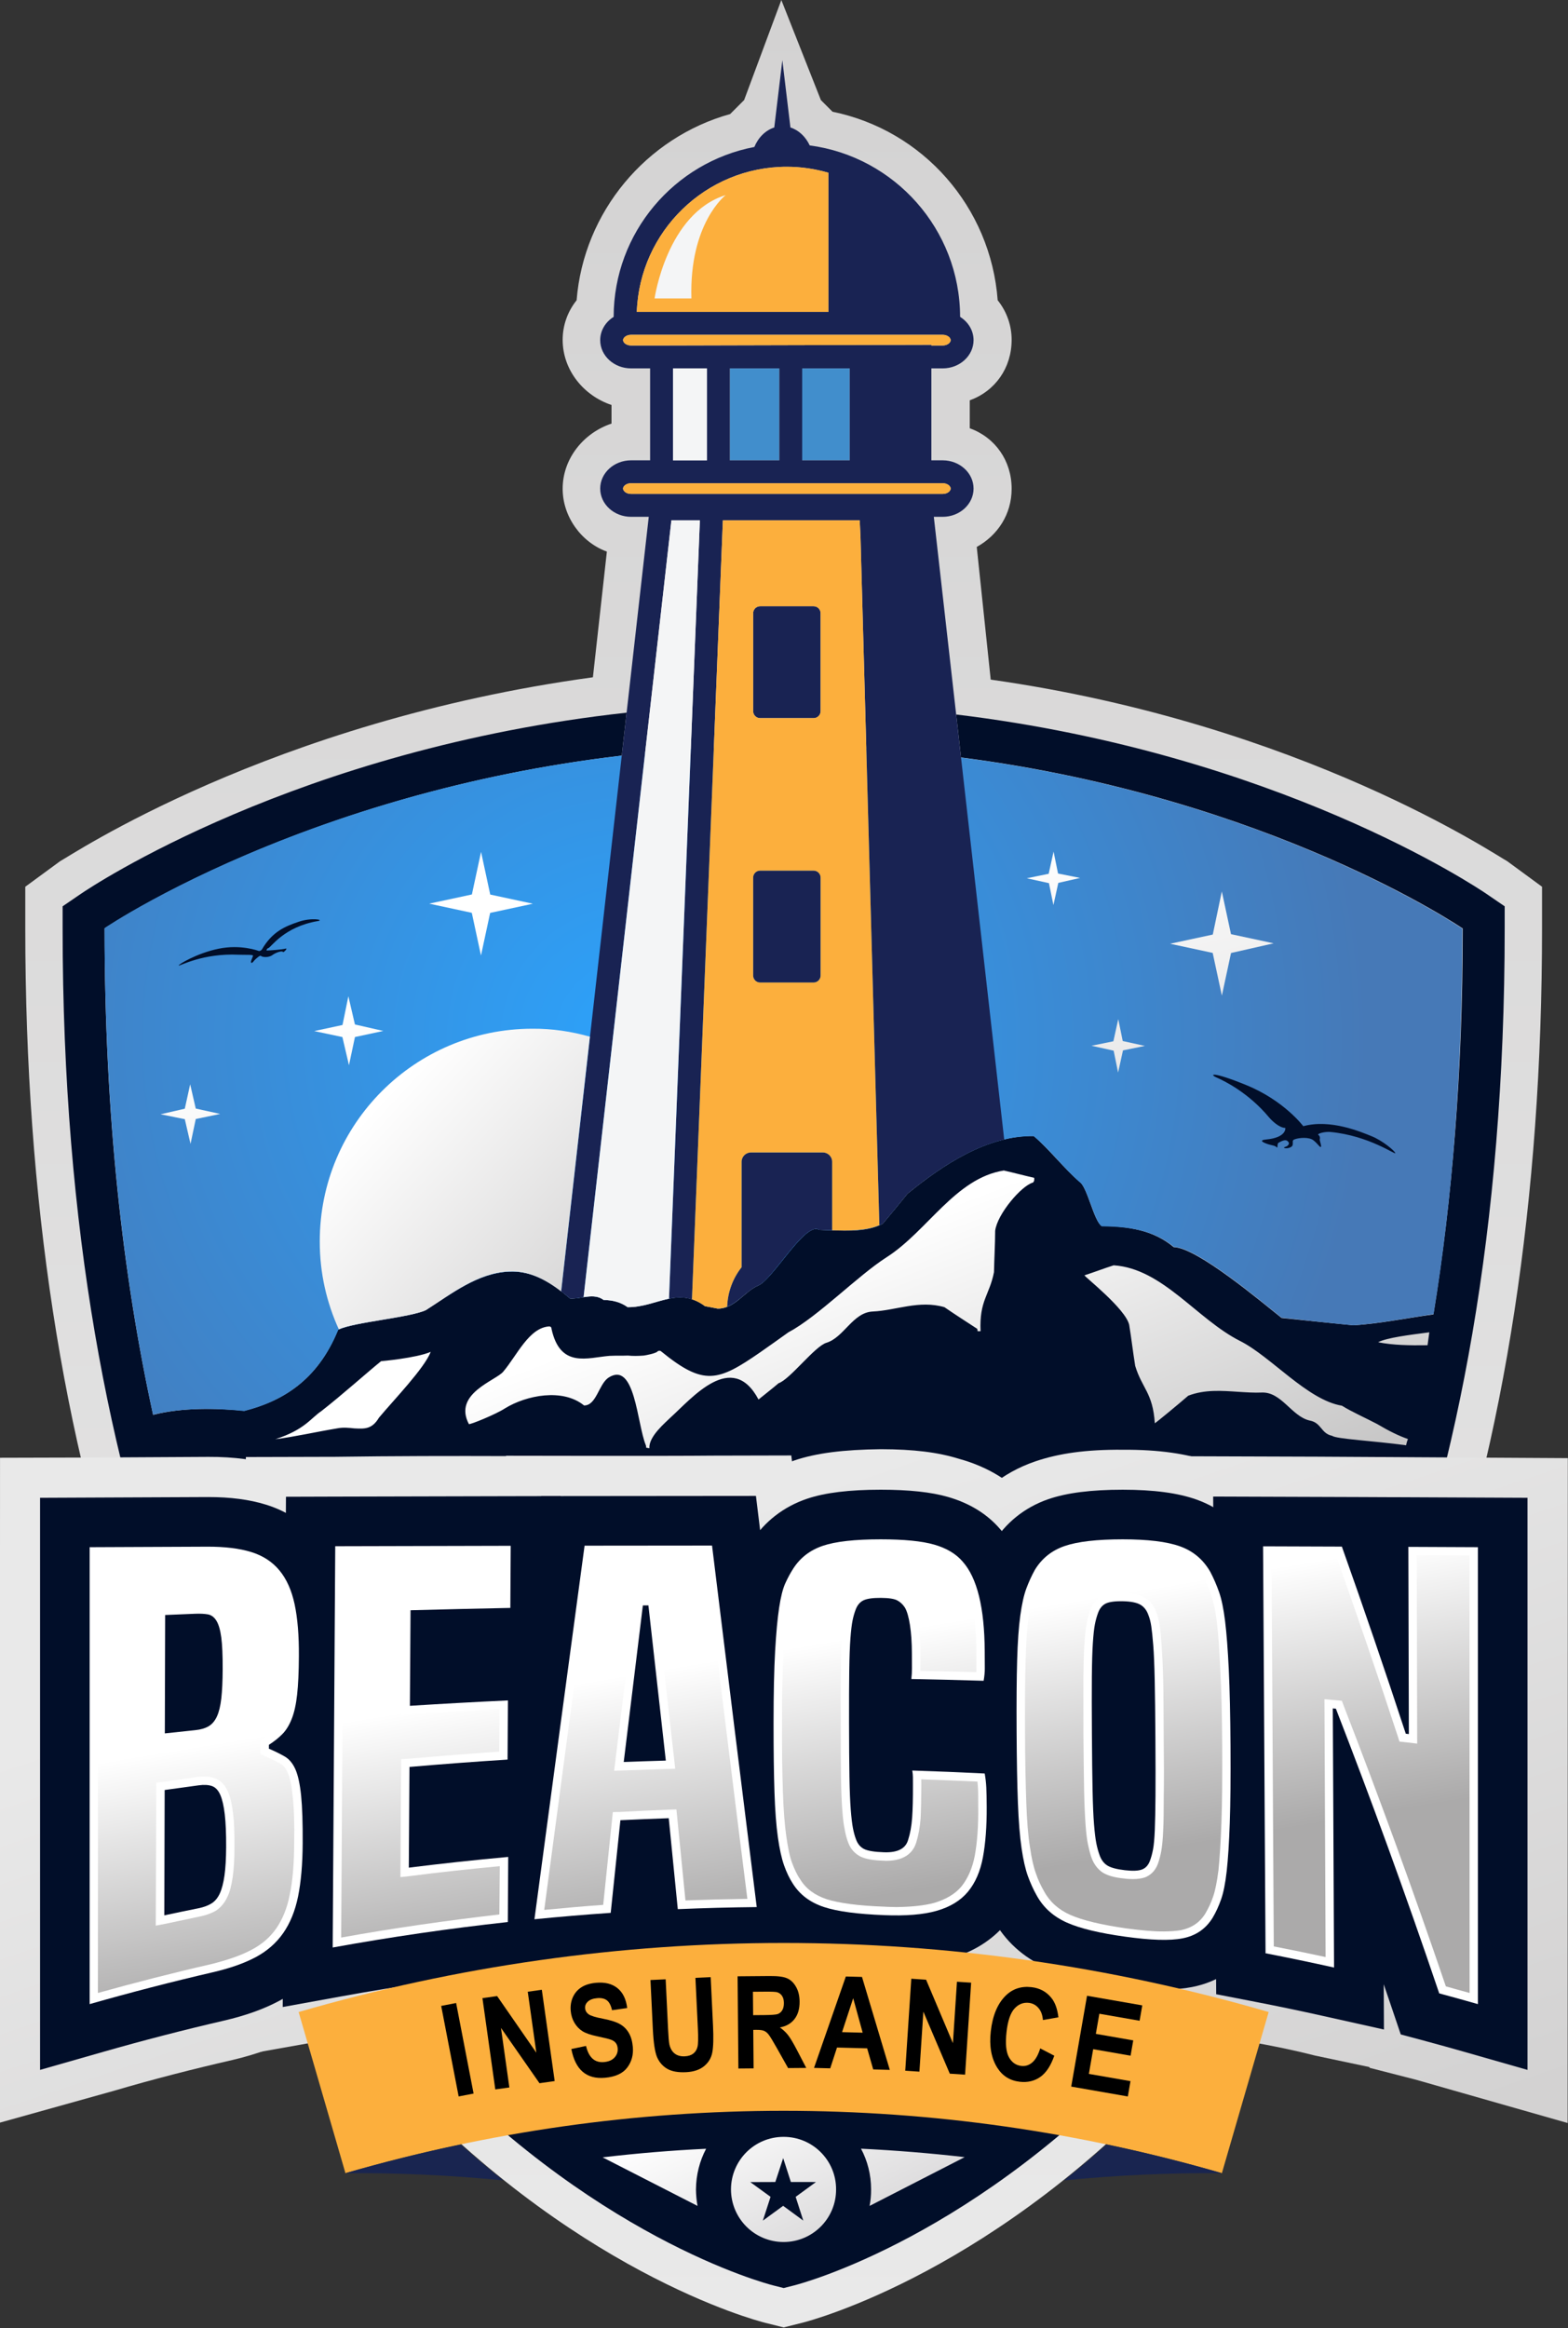 <?xml version="1.0" encoding="UTF-8"?> <svg xmlns="http://www.w3.org/2000/svg" width="812" height="1205" viewBox="0 0 812 1205" fill="none"><rect x="0" y="0" width="812" height="1205" fill="#333333" stroke="none"/><g clip-path="url(#clip0_603_160)"><path d="M385.346 51.807C382.936 54.216 380.527 56.626 378.117 59.035C334.748 71.082 302.221 109.632 298.607 155.411C293.788 161.435 291.379 168.663 291.379 175.891C291.379 191.552 302.221 204.804 316.678 209.623V219.26C302.221 224.079 291.379 237.331 291.379 252.992C291.379 267.448 301.017 280.7 314.268 285.519L307.04 350.573C139.587 373.462 35.982 443.335 31.164 445.744L13.093 458.996V480.68C13.093 620.426 32.368 745.714 69.714 850.523C101.036 937.262 144.405 1011.95 199.822 1070.98C294.993 1175.79 391.369 1201.09 396.188 1202.3L405.826 1204.71L415.463 1202.3C420.282 1201.09 516.658 1175.79 611.829 1070.98C667.246 1011.95 710.615 937.262 741.937 850.523C779.283 745.714 798.558 620.426 798.558 480.68V458.996L780.487 445.744C775.669 443.335 674.474 374.667 513.044 351.777L505.816 283.109C516.658 277.086 523.886 266.244 523.886 252.992C523.886 238.535 515.453 226.488 502.202 221.67V207.213C515.453 202.394 523.886 190.347 523.886 175.891C523.886 168.663 521.477 161.435 516.658 155.411C513.044 107.223 478.108 67.468 431.124 57.83C428.715 55.421 427.51 54.216 425.101 51.807L404.621 0.005L385.346 51.807Z" fill="url(#paint0_linear_603_160)"></path><path d="M769.738 462.651C764.718 459.222 661.155 389.843 495.159 369.834L497.671 392.072C658.013 412.718 757.488 480.601 757.488 480.601C757.488 554.818 751.959 621.126 742.301 680.351C733.913 681.514 725.051 683.097 716.534 684.31C716.463 684.322 716.388 684.334 716.322 684.343C714.863 684.547 713.426 684.734 712.001 684.914C711.634 684.959 711.259 685.014 710.897 685.06C709.609 685.214 708.359 685.339 707.105 685.468C706.638 685.51 706.159 685.572 705.701 685.614C704.017 685.768 702.359 685.889 700.747 685.972C688.405 684.772 676.051 683.464 663.68 682.193C653.676 674.259 619.892 645.739 607.805 645.543C597.138 636.551 584.009 634.822 570.476 634.543C566.359 631.897 563.097 614.284 558.988 611.609C550.922 604.705 543.397 594.964 535.351 587.993C511.242 587.659 488.171 602.976 469.938 617.922C465.709 623.089 461.538 628.218 457.196 633.364C448.309 638.218 434.876 636.814 424.251 636.609C416.988 631.955 400.151 662.305 392.726 665.384C385.559 668.389 380.484 677.518 371.646 677.347C369.451 676.93 367.342 676.497 365.092 676.109C350.98 665.543 339.855 676.776 325.042 676.622C321.392 673.993 317.238 672.964 312.563 672.876C307.584 669.126 301.53 672.276 295.305 672.176C285.78 664.109 275.755 657.518 263.467 658.209C247.288 658.968 233.8 669.672 220.513 678.139C212.13 682.105 183.184 684.376 175.03 688.28C164.396 714.968 145.467 725.468 126.5 730.239C112.038 728.826 94.371 728.497 79.388 732.322C79.359 732.33 79.325 732.335 79.296 732.343C63.588 660.634 54.159 577.372 54.159 480.601C54.159 480.601 156.971 410.484 321.984 391.113L324.496 368.893C153.809 387.584 47.009 459.168 41.904 462.651L32.425 469.122V480.597C32.425 793.547 131.134 967.343 213.942 1058.04C305.205 1157.99 396.642 1182.01 400.488 1182.98L405.821 1184.33L411.151 1182.98C415.001 1182.01 506.442 1157.99 597.701 1058.04C680.509 967.343 779.213 793.547 779.213 480.597V469.122L769.738 462.651Z" fill="#010E29"></path><path d="M54.14 480.385C54.238 577.354 63.641 660.499 79.236 732.256C94.359 728.57 111.791 728.833 126.457 730.387C145.711 725.447 164.277 714.92 175.19 688.322C183.18 684.232 212.132 681.972 220.432 678.1C233.901 669.536 247.317 659.08 263.203 658.251C275.832 657.438 285.946 664.121 295.186 672.041C297.388 672.206 299.499 671.843 301.082 671.571C305.304 670.845 309.308 670.429 312.709 672.832C317.331 672.853 321.607 674.02 325.008 676.423C329.939 676.662 334.598 675.318 339.257 673.974C347.829 671.685 355.782 668.96 365.15 676.043C367.133 676.517 369.644 676.9 371.627 677.374C380.344 677.506 385.534 668.192 392.65 665.339C400.294 662.395 417.087 632.069 424.108 636.567C435.026 636.864 448.327 638.381 456.973 633.363C461.525 628.234 465.549 623.195 469.791 617.847C488.159 603.008 511.058 587.662 535.314 588.11C543.535 594.847 550.936 604.713 558.939 611.759C563.178 614.291 566.481 631.925 570.501 634.766C583.839 634.918 597.14 636.435 607.926 645.447C619.899 645.562 653.894 674.221 663.662 682.05C676.126 683.439 688.59 684.828 700.745 685.999C713.373 685.186 728.369 682.337 742.4 680.197C752.091 621.208 757.255 554.848 757.274 480.679C757.274 480.679 619.063 386.261 405.799 386.246C192.535 386.231 54.14 480.385 54.14 480.385Z" fill="url(#paint1_radial_603_160)"></path><path d="M415.417 190.696H440.017V238.284H415.417V190.696Z" fill="#418ECC"></path><path d="M377.951 190.696H403.563V238.284H377.951V190.696Z" fill="#418ECC"></path><path d="M326.801 255.659C324.367 255.659 322.667 254.201 322.667 252.892C322.667 251.584 324.367 250.13 326.801 250.13H488.176C490.613 250.13 492.305 251.584 492.305 252.892C492.305 254.201 490.613 255.659 488.176 255.659H326.801ZM366.096 238.276H348.521V190.688H366.096V238.276ZM403.563 238.276H377.951V190.688H403.563V238.276ZM440.017 238.276H415.417V190.688H440.017V238.276ZM326.801 178.834C324.367 178.834 322.667 177.376 322.667 176.067C322.667 174.759 324.367 173.301 326.801 173.301H488.176C490.613 173.301 492.305 174.759 492.305 176.067C492.305 177.376 490.613 178.834 488.176 178.834H482.313V178.488L342.901 178.834H326.801ZM407.488 86.321C414.959 86.321 422.159 87.438 429.005 89.413V161.451H329.771C331.226 119.788 365.48 86.321 407.488 86.321ZM483.584 267.513H488.176C496.988 267.513 504.163 260.955 504.163 252.892C504.163 244.834 496.988 238.276 488.176 238.276H482.313V190.684H488.176C496.988 190.684 504.163 184.13 504.163 176.067C504.163 171.067 501.396 166.655 497.196 164.017C497.113 118.63 463.155 81.071 419.313 75.271C417.201 70.73 413.605 67.355 409.326 65.98L405.142 31.142L400.963 65.984C396.438 67.442 392.692 71.138 390.646 76.076C349.259 83.971 317.859 120.375 317.78 164.013C313.584 166.651 310.817 171.067 310.817 176.067C310.817 184.13 317.988 190.684 326.801 190.684H336.667V238.276H326.801C317.988 238.276 310.817 244.834 310.817 252.892C310.817 260.955 317.988 267.513 326.801 267.513H335.963L290.621 668.422C292.196 669.626 293.759 670.868 295.305 672.172C297.646 672.209 299.963 671.788 302.209 671.447L347.684 269.346H362.434L346.451 672.234C350.363 671.438 354.267 671.247 358.342 672.559L374.338 269.346H445.209L445.626 278.159L455.376 634.155C455.984 633.893 456.626 633.676 457.196 633.359C461.538 628.218 465.709 623.088 469.938 617.922C484.267 606.18 501.584 594.243 520.034 589.809L483.584 267.513ZM426.105 596.53H388.871C386.201 596.53 384.034 598.697 384.034 601.372V655.947C379.571 661.597 376.838 668.659 376.576 676.363C382.596 673.997 387.013 667.78 392.726 665.38C400.151 662.305 416.988 631.955 424.251 636.605C426.384 636.647 428.642 636.734 430.942 636.813V601.372C430.942 598.697 428.776 596.53 426.105 596.53ZM393.63 371.722H421.346C423.334 371.722 424.951 370.109 424.951 368.122V317.409C424.951 315.417 423.334 313.805 421.346 313.805H393.63C391.642 313.805 390.026 315.417 390.026 317.409V368.122C390.026 370.109 391.642 371.722 393.63 371.722ZM390.026 504.967C390.026 506.959 391.642 508.572 393.63 508.572H421.346C423.334 508.572 424.951 506.959 424.951 504.967V454.259C424.951 452.267 423.334 450.655 421.346 450.655H393.63C391.642 450.655 390.026 452.267 390.026 454.259V504.967Z" fill="#192353"></path><path d="M326.801 178.834H342.901L482.313 178.488V178.834H488.176C490.613 178.834 492.305 177.376 492.305 176.067C492.305 174.759 490.613 173.305 488.176 173.305H326.801C324.367 173.305 322.667 174.759 322.667 176.067C322.667 177.376 324.367 178.834 326.801 178.834ZM488.176 250.13H326.801C324.367 250.13 322.667 251.588 322.667 252.896C322.667 254.205 324.367 255.659 326.801 255.659H488.176C490.613 255.659 492.305 254.205 492.305 252.896C492.305 251.588 490.613 250.13 488.176 250.13ZM429.005 89.413C422.159 87.442 414.959 86.321 407.488 86.321C365.48 86.321 331.226 119.788 329.771 161.451H429.005V89.413ZM424.951 368.122C424.951 370.113 423.334 371.726 421.346 371.726H393.63C391.642 371.726 390.026 370.113 390.026 368.122V317.409C390.026 315.421 391.642 313.809 393.63 313.809H421.346C423.334 313.809 424.951 315.421 424.951 317.409V368.122ZM424.951 504.967C424.951 506.959 423.334 508.576 421.346 508.576H393.63C391.642 508.576 390.026 506.959 390.026 504.967V454.259C390.026 452.272 391.642 450.655 393.63 450.655H421.346C423.334 450.655 424.951 452.272 424.951 454.259V504.967ZM445.209 269.351H374.338L358.342 672.563C360.534 673.268 362.767 674.372 365.092 676.109C367.342 676.497 369.451 676.93 371.646 677.351C373.434 677.384 375.042 676.968 376.576 676.363C376.838 668.663 379.571 661.597 384.034 655.947V601.372C384.034 598.701 386.201 596.534 388.871 596.534H426.105C428.776 596.534 430.942 598.701 430.942 601.372V636.813C439.359 637.097 448.438 637.159 455.376 634.159L445.626 278.163L445.209 269.351Z" fill="#FCAF3D"></path><path d="M302.209 671.451C305.934 670.884 309.459 670.539 312.563 672.876C317.238 672.964 321.392 673.993 325.042 676.622C332.88 676.705 339.688 673.618 346.451 672.239L362.434 269.351H347.684L302.209 671.451ZM348.522 238.28H366.097V190.692H348.522V238.28ZM338.976 154.471H358.051C356.884 115.484 375.801 100.98 375.801 100.98C345.305 110.438 338.976 154.471 338.976 154.471Z" fill="#F4F5F6"></path><path d="M378.541 1133.26C378.597 1148.33 390.708 1160.48 405.811 1160.5C420.804 1160.48 433.028 1148.33 432.972 1133.26C433.026 1118.23 420.805 1106.05 405.813 1106.07C390.71 1106.05 378.595 1118.23 378.541 1133.26ZM399.039 1137.11L388.544 1129.49L401.506 1129.44L405.574 1117.07L409.557 1129.44L422.555 1129.45L412.037 1137.13L415.984 1149.42L405.564 1141.77L395.046 1149.44L399.039 1137.11ZM451.103 1133.3C451.123 1136.22 450.849 1139.09 450.319 1141.82L499.563 1116.57C481.654 1114.51 463.771 1113.07 445.877 1112.19C449.233 1118.46 451.096 1125.62 451.103 1133.3ZM312.081 1116.68L361.213 1141.81C360.71 1139.03 360.431 1136.14 360.411 1133.22C360.475 1125.69 362.343 1118.49 365.67 1112.23C347.782 1113.09 329.919 1114.57 312.081 1116.68Z" fill="url(#paint2_linear_603_160)"></path><path d="M133.871 492.193C133.871 492.193 124.763 488.693 113.242 491.063C101.738 493.401 91.684 499.638 92.588 499.776C93.492 499.901 105.159 493.347 123.471 494.172C127.017 494.33 131.196 493.997 131.034 494.743C130.888 495.463 129.55 497.884 130.092 498.301C130.646 498.751 131.155 497.634 132.217 496.593C133.334 495.601 134.742 494.288 135.238 494.863C135.784 495.434 139.08 495.859 141.134 494.305C143.221 492.801 146.205 492.088 146.48 492.722C146.842 493.33 149.342 490.526 147.834 491.026C146.338 491.522 139.192 492.001 138.271 491.993C137.642 491.984 138.355 490.859 139 490.718C140.346 490.422 146.875 479.78 164.588 476.755C168.146 476.147 161.371 474.784 154.567 477.159C147.759 479.472 141.05 482.147 135.638 491.451C135.638 491.451 134.805 492.513 133.871 492.193Z" fill="#010E29"></path><path d="M674.909 582.938C674.909 582.938 665.017 569.659 645.367 561.651C627.676 554.438 626.051 556.013 630.03 557.743C634.405 559.651 646.667 565.784 657.088 578.255C658.588 580.055 662.326 583.718 665.626 583.851C665.626 583.851 666.372 588.822 655.726 589.813C654.076 589.968 652.034 590.384 655.172 591.705C658.322 593.03 660.063 592.697 661.105 593.834C661.88 594.68 661.217 591.997 662.117 591.501C663.33 590.834 665.467 589.613 666.63 590.547C667.83 591.451 667.617 592.243 666.855 592.959C666.109 593.701 664.28 593.797 665.134 594.213C666.063 594.634 669.217 594.172 669.434 592.526C669.684 590.905 668.976 590.272 670.48 589.718C672.784 588.863 678.001 588.426 680.238 590.293C682.484 592.118 683.101 593.476 683.867 593.705C684.638 593.909 683.484 590.547 683.422 590.005C683.422 590.005 683.947 588.234 682.797 587.53C681.634 586.809 686.155 585.659 688.959 585.926C709.017 587.847 722.701 597.955 722.563 596.876C722.438 595.813 715.863 590.33 710.317 588.126C704.855 585.938 689.063 579.093 674.909 582.938Z" fill="#010E29"></path><path d="M628.049 483.745L605.937 488.499L628.001 493.243L632.756 515.355L637.499 493.291L659.547 488.281L637.483 483.538L632.728 461.425L628.049 483.745Z" fill="url(#paint3_linear_603_160)"></path><path d="M244.372 462.991L222.26 467.745L244.324 472.489L249.079 494.601L253.822 472.537L275.935 467.782L253.87 463.038L249.115 440.926L244.372 462.991Z" fill="url(#paint4_linear_603_160)"></path><path d="M576.569 538.987L565.226 541.301L576.705 543.832L579.019 555.175L581.549 543.696L592.892 541.382L581.413 538.852L579.099 527.509L576.569 538.987Z" fill="url(#paint5_linear_603_160)"></path><path d="M543.072 452.287L531.729 454.601L543.207 457.132L545.521 468.475L548.052 456.996L559.331 454.427L547.916 452.152L545.602 440.809L543.072 452.287Z" fill="url(#paint6_linear_603_160)"></path><path d="M177.368 530.55L162.711 533.699L177.314 536.798L180.718 551.39L183.817 536.787L198.473 533.638L183.806 530.285L180.402 515.692L177.368 530.55Z" fill="url(#paint7_linear_603_160)"></path><path d="M95.697 573.879L83.143 576.769L95.706 579.298L98.66 592.106L101.379 579.225L113.997 576.59L101.37 573.806L98.48 561.253L95.697 573.879Z" fill="url(#paint8_linear_603_160)"></path><path d="M46.391 754.444L0.014 754.567L-0.082 1098.72L59.034 1082.22C79.316 1076.23 100.27 1070.9 120.559 1066.24C133.773 1063.1 144.443 1059.03 153.905 1054.03C166.432 1047.55 176.808 1038.67 184.495 1027.13C192.191 1016.93 196.934 1004.61 199.797 990.692C202.01 980.122 203.016 968.622 203.206 954.721C203.404 942.157 202.816 932.537 201.971 924.79C200.983 915.306 199.466 906.894 196.62 899.827C198.327 894.337 199.098 888.72 199.997 882.166C200.896 875.612 201.252 867.457 201.064 857.701C201.119 843.4 200.116 831.244 197.784 820.431C194.629 805.88 189.08 793.481 180.202 783.106C171.052 771.929 158.307 763.313 143.848 758.849C133.405 755.699 121.234 754.029 107.869 754.103C107.869 754.103 66.438 754.333 46.391 754.444Z" fill="url(#paint9_linear_603_160)"></path><path d="M264.187 753.698C234.248 753.597 203.909 753.632 173.706 754.066L127.33 754.19L125.304 1063.74L180.448 1053.94C209.421 1048.57 238.801 1044.4 268.053 1041.16L309.326 1036.52L309.83 910.487L309.294 910.222L309.516 878.011L310.316 877.739L311.1 753.839L264.187 753.698Z" fill="url(#paint10_linear_603_160)"></path><path d="M368.739 753.462C346.955 753.716 262.085 753.519 262.085 753.519L256.561 793.779C248.362 857.71 239.362 921.913 230.77 987.317L222.805 1045.37L281.581 1039.69C294.002 1038.15 306.695 1037.42 319.388 1036.68L335.818 1035.12L353.057 1034.62C365.886 1034.28 379.115 1033.81 392.479 1033.73L444.466 1033.04L438.031 981.222C430.336 919.117 422.64 857.011 414.809 794.505L409.77 753.368L368.739 753.462Z" fill="url(#paint11_linear_603_160)"></path><path d="M411.262 755.987C394.853 761.558 381.148 772.46 371.738 786.813C369.087 790.837 366.572 795.261 364.329 800.486C361.293 807.319 359.065 815.217 357.516 825.116C356.352 832.206 355.732 840.897 354.991 851.86C354.514 862.288 354.052 875.388 354.277 891.826C354.094 907.064 354.297 919.492 354.485 929.248C355.216 940.604 355.668 949.824 356.913 957.435C358.302 966.783 359.947 974.258 362.257 981.062C364.702 988.266 367.677 994.397 371.316 999.857C380.888 1014.91 394.713 1025.39 412.252 1031.04C423.367 1034.85 437.411 1036.78 455.993 1037.61C458.802 1038 461.475 1037.98 464.148 1037.97C477.112 1038.03 488.197 1036.5 497.938 1033.64C513.818 1029.14 527.002 1020.64 536.827 1008.83C545.723 998.221 551.931 984.955 554.786 969.703C556.6 959.268 557.341 948.305 557.267 934.94C557.373 929.994 557.351 925.985 557.2 922.911C557.042 918.502 556.348 913.828 555.789 909.554L552.356 892.867L554.947 878.15C555.854 872.933 556.496 868.252 556.602 863.306L556.286 854.487C556.229 820.138 548.606 795.054 533.408 777.897C524.393 767.121 511.92 759.305 496.661 755.113C485.682 751.699 473.11 750.164 456.136 750.125C437.026 750.365 422.868 752.047 411.262 755.987Z" fill="url(#paint12_linear_603_160)"></path><path d="M536.217 756.409C519.008 762.252 505.438 773.554 496.3 788.707L495.372 789.915C492.328 795.412 490.085 800.637 487.978 806.262C485.342 812.959 483.514 820.721 482.229 830.084C481.201 837.574 480.717 846.665 480.112 858.029C479.899 867.92 479.838 880.885 480.191 896.387C480.28 912.424 480.482 924.853 480.806 935.009C481.137 946.501 481.989 955.585 482.97 963.732C484.623 972.544 486.404 980.419 488.578 986.823C490.616 992.826 493.454 998.557 496.157 1003.89C504.794 1018.81 517.689 1030.5 533.499 1037.63C544.485 1042.38 558.137 1045.78 576.462 1048.48C586.361 1050.03 595.052 1050.65 602.67 1050.74C609.753 1050.57 615.763 1049.87 621.238 1048.9C640.863 1044.92 657.105 1033.6 667.573 1017.1L667.837 1016.57C670.88 1011.07 673.788 1005.18 676.024 998.614C678.66 991.917 680.352 983.754 681.365 973.591C682.392 966.101 682.877 957.01 683.346 945.246C683.687 934.418 683.877 920.517 683.516 903.679C683.556 886.705 683.346 872.94 682.751 861.984C682.019 850.628 681.431 841.008 680.587 833.261C679.062 823.513 677.681 815.501 674.971 808.834C672.933 802.83 670.631 797.364 667.928 792.032L666.985 790.567C657.941 774.446 643.709 762.763 626.433 756.577C614.783 752.499 600.203 750.307 581.492 750.411C562.245 750.251 548.223 752.333 536.217 756.409Z" fill="url(#paint13_linear_603_160)"></path><path d="M609.326 1049.38L646.656 1056.79C658.027 1058.73 669.534 1061.07 680.777 1063.95L709.144 1069.94L709.28 1070.34L733.238 1076.49C739.664 1078.33 746.089 1080.16 752.514 1082L811.816 1098.91L811.913 754.756L682.667 754.003L607.152 753.753L609.326 1049.38Z" fill="url(#paint14_linear_603_160)"></path><path d="M20.746 775.284L107.767 774.897C119.338 774.897 129.113 776.176 137.65 778.809C148.521 782.164 157.534 788.093 164.45 796.426C170.809 804.093 175.25 813.676 177.667 824.93C179.63 834.064 180.542 844.705 180.467 857.459C180.413 866.555 180.063 873.926 179.4 879.976C178.575 887.397 177.134 893.639 174.988 899.084C174.738 899.73 174.471 900.372 174.2 900.997C175.05 902.451 175.825 903.976 176.521 905.564C179.005 911.264 180.621 918.222 181.496 926.909C182.196 933.855 182.5 942.851 182.43 954.426C182.355 966.934 181.405 977.501 179.53 986.743C177.305 997.668 173.321 1007.29 167.692 1015.34C161.717 1023.87 153.88 1030.74 144.371 1035.79C136.421 1040 127.142 1043.31 115.992 1045.9C95.154 1050.72 74.129 1056.16 53.484 1062.06L20.746 1071.41V775.284Z" fill="#010E29"></path><path d="M148.088 774.747L173.534 774.668C203.825 774.58 234.125 774.501 264.425 774.447L290.313 774.397L289.813 857.472L288.855 857.489L288.4 933.084L289.042 933.026L288.53 1017.91L265.784 1020.41C236.125 1023.66 206.213 1028.01 176.867 1033.33L146.405 1038.86L148.088 774.747Z" fill="#010E29"></path><path d="M251.309 990.039C260.017 924.751 268.68 860.364 277.28 796.63L280.275 774.409L391.467 774.309L394.23 796.889C401.863 859.393 409.576 921.672 417.363 983.939L420.93 1012.5L392.155 1012.81C378.809 1012.95 365.325 1013.31 352.075 1013.86L334.65 1014.6L318.025 1015.74C305.113 1016.63 292.084 1017.73 279.296 1018.99L247.021 1022.19L251.309 990.039Z" fill="#010E29"></path><path d="M464.147 1017.13C461.805 1017.13 459.371 1017.08 456.846 1016.98C440.08 1016.31 427.921 1014.56 418.601 1011.48C405.909 1007.3 395.609 999.405 388.83 988.66C386.213 984.647 383.796 979.664 381.842 974.151C379.946 968.826 378.492 962.41 377.392 954.535C376.405 947.539 375.755 939.055 375.396 928.63C375.071 918.947 374.909 906.597 374.909 891.914C374.913 875.768 375.192 863.085 375.763 853.143C376.342 842.901 377.105 834.751 378.096 828.247C379.326 820.143 380.984 813.972 383.309 808.872C385.092 804.943 387.101 801.247 389.267 797.901C395.98 787.501 405.896 779.843 417.921 775.784C427.267 772.63 439.755 771.097 456.092 771.097C470.788 771.097 482.197 772.326 490.967 774.855C502.163 778.093 511.238 783.693 517.942 791.505C529.697 804.88 535.48 825.484 535.622 854.489L535.667 863.472C535.68 866.951 535.347 870.655 534.667 874.485L531.326 893.339L531.542 893.351L535.197 913.376C535.822 916.793 536.23 920.339 536.417 923.91C536.551 926.672 536.63 930.385 536.655 935.068C536.713 946.73 535.913 957.135 534.276 965.997C532.088 977.718 527.613 987.672 520.976 995.647C513.83 1004.23 504.122 1010.32 492.126 1013.76C484.234 1016.02 475.08 1017.13 464.147 1017.13Z" fill="#010E29"></path><path d="M602.692 1029.79C596.042 1029.79 588.363 1029.17 579.205 1027.9C563.026 1025.66 551.201 1022.71 542.013 1018.61C529.821 1013.18 520.513 1004.71 514.338 993.46C512.071 989.451 509.938 984.785 508.159 979.864C506.242 974.564 504.759 968.218 503.617 960.451C502.592 953.522 501.888 944.96 501.471 934.301C501.084 924.393 500.859 911.993 500.771 896.393C500.688 881.089 500.784 868.385 501.063 858.647C501.359 848.135 501.963 839.651 502.926 832.735C504.005 824.897 505.467 818.56 507.396 813.364C509.113 808.747 511.13 804.33 513.405 800.21L513.901 799.355C520.567 788.318 530.592 780.239 542.896 775.993C552.413 772.705 564.996 771.105 581.38 771.101C597.526 771.101 610.059 772.776 619.705 776.226C632.238 780.701 642.392 789.226 649.059 800.88L649.509 801.701C651.801 806.064 653.822 810.714 655.517 815.514C657.442 820.943 658.884 827.668 659.913 836.03C660.784 843.143 661.459 851.93 661.988 862.922C662.497 873.447 662.805 887.185 662.913 903.76C663.017 920.335 662.88 934.076 662.513 944.61C662.126 955.685 661.559 964.431 660.784 971.368C659.842 979.743 658.451 986.422 656.53 991.822C654.742 996.889 652.53 1001.66 649.972 1005.92C642.422 1018.1 631.217 1025.8 617.355 1028.51C612.976 1029.37 608.18 1029.79 602.692 1029.79Z" fill="#010E29"></path><path d="M758.288 1062.06C751.751 1060.19 745.201 1058.38 738.642 1056.61L725.388 1053.05L720.988 1040.05C719.522 1035.71 718.051 1031.39 716.572 1027.08L716.684 1050.51L685.263 1043.51C673.767 1040.94 662.059 1038.5 650.472 1036.25L629.813 1032.24L628.255 774.639L703.576 774.897L791.026 775.289V1071.41L758.288 1062.06Z" fill="#010E29"></path><path d="M102.75 987.751C105.484 987.201 107.75 986.368 109.546 985.235C111.342 984.118 112.767 982.389 113.838 980.06C114.9 977.739 115.7 974.647 116.25 970.797C116.792 966.943 117.08 962.03 117.109 956.06C117.142 949.122 116.9 943.48 116.392 939.118C115.884 934.76 115.105 931.393 114.063 929.022C113.013 926.655 111.596 925.147 109.805 924.505C108.013 923.868 105.742 923.73 103 924.097C97.088 924.885 91.175 925.697 85.271 926.535C85.209 948.16 85.146 969.785 85.088 991.414C90.967 990.155 96.855 988.935 102.75 987.751ZM101.209 895.543C103.955 895.26 106.23 894.589 108.034 893.535C109.834 892.48 111.267 890.785 112.342 888.455C113.409 886.13 114.159 883.018 114.605 879.122C115.046 875.218 115.28 870.18 115.309 864.001C115.338 856.855 115.096 851.368 114.584 847.526C114.071 843.689 113.234 840.826 112.08 838.935C110.917 837.051 109.438 835.947 107.638 835.626C105.838 835.309 103.663 835.201 101.117 835.301C95.921 835.514 90.725 835.73 85.529 835.947C85.471 856.38 85.413 876.805 85.355 897.235C90.638 896.66 95.921 896.093 101.209 895.543ZM46.425 1037.36V800.851C66.721 800.751 87.013 800.668 107.305 800.584C116.442 800.551 124.038 801.493 130.084 803.355C136.13 805.222 140.996 808.389 144.688 812.839C148.38 817.289 151.005 823.105 152.555 830.33C154.105 837.543 154.846 846.526 154.78 857.305C154.734 865.489 154.425 872.105 153.867 877.168C153.305 882.23 152.384 886.397 151.092 889.676C149.8 892.96 148.192 895.58 146.275 897.539C144.359 899.497 142.013 901.372 139.255 903.155C139.25 903.814 139.246 904.476 139.242 905.135C142.413 906.505 145.155 907.864 147.48 909.205C149.8 910.56 151.638 912.785 153.005 915.889C154.359 919.001 155.342 923.535 155.942 929.489C156.538 935.447 156.809 943.705 156.742 954.276C156.68 965.035 155.88 974.139 154.359 981.639C152.83 989.139 150.255 995.46 146.638 1000.63C143.013 1005.81 138.242 1009.96 132.325 1013.11C126.405 1016.25 119.021 1018.83 110.184 1020.88C88.829 1025.83 67.571 1031.33 46.425 1037.36Z" fill="white"></path><path d="M172.284 1008.06C172.725 938.826 173.167 869.589 173.609 800.351C203.892 800.264 234.184 800.184 264.471 800.13C264.409 810.847 264.346 821.564 264.28 832.28C247.046 832.622 229.821 833.022 212.601 833.489C212.488 849.976 212.38 866.468 212.271 882.955C229.176 881.884 246.101 880.955 263.034 880.168C262.976 890.376 262.909 900.584 262.851 910.789C245.901 911.868 228.967 913.139 212.059 914.597C211.942 931.972 211.826 949.347 211.709 966.726C228.838 964.589 246.001 962.739 263.184 961.172C263.117 972.405 263.051 983.643 262.984 994.876C232.642 998.205 202.388 1002.6 172.284 1008.06Z" fill="white"></path><path d="M335.784 830.976C334.83 830.989 333.872 830.997 332.913 831.005C329.622 857.935 326.317 884.935 323.005 912.035C330.267 911.76 337.53 911.518 344.797 911.31C341.78 884.593 338.776 857.818 335.784 830.976ZM350.997 988.206C349.43 972.531 347.867 956.839 346.313 941.13C337.963 941.422 329.622 941.768 321.28 942.172C319.613 958.131 317.938 974.114 316.263 990.122C303.084 991.031 289.917 992.135 276.767 993.435C285.472 928.164 294.134 863.789 302.73 800.068C324.734 800.039 346.734 800.018 368.734 800.005C376.376 862.53 384.088 924.835 391.876 987.131C378.247 987.276 364.617 987.635 350.997 988.206Z" fill="white"></path><path d="M509.93 917.989C510.363 920.372 510.638 922.78 510.763 925.23C510.884 927.676 510.946 931.01 510.971 935.218C511.021 945.322 510.363 954.035 509.017 961.343C507.651 968.66 505.067 974.614 501.238 979.21C497.405 983.814 492.005 987.076 485.046 989.072C478.088 991.068 469.038 991.764 457.884 991.314C444.146 990.764 433.738 989.43 426.65 987.093C419.563 984.755 414.192 980.735 410.546 974.955C408.825 972.31 407.325 969.176 406.042 965.555C404.755 961.93 403.68 957.072 402.825 950.976C401.967 944.885 401.384 937.143 401.067 927.755C400.746 918.364 400.588 906.422 400.592 891.922C400.596 876.439 400.867 863.997 401.405 854.605C401.934 845.214 402.634 837.722 403.488 832.122C404.334 826.518 405.405 822.318 406.68 819.518C407.955 816.714 409.334 814.164 410.83 811.855C414.438 806.264 419.542 802.343 426.13 800.122C432.713 797.901 442.705 796.78 456.092 796.78C468.209 796.78 477.459 797.693 483.846 799.534C490.226 801.38 495.13 804.314 498.555 808.351C506.026 816.755 509.83 832.218 509.938 854.614C509.959 858.659 509.976 861.651 509.984 863.58C509.992 865.518 509.792 867.659 509.376 870.001C496.909 869.626 484.434 869.318 471.959 869.08C472.163 867.255 472.263 865.43 472.255 863.597C472.251 861.772 472.242 859.197 472.23 855.868C472.209 850.222 471.876 845.314 471.23 841.151C470.571 836.993 469.713 833.993 468.638 832.151C467.567 830.489 466.234 829.23 464.642 828.384C463.042 827.547 460.213 827.109 456.171 827.084C451.913 827.059 448.88 827.501 447.075 828.397C445.267 829.297 443.938 830.905 443.092 833.209C442.459 834.859 441.925 836.714 441.505 838.776C441.08 840.839 440.717 843.934 440.4 848.059C440.092 852.184 439.884 857.714 439.792 864.647C439.7 871.58 439.663 880.664 439.684 891.889C439.705 903.285 439.767 912.535 439.888 919.635C440.009 926.739 440.234 932.393 440.563 936.614C440.888 940.826 441.267 944.055 441.705 946.293C442.134 948.53 442.671 950.493 443.321 952.155C444.18 954.489 445.58 956.13 447.509 957.093C449.442 958.051 452.867 958.601 457.796 958.768C464.867 959.01 469.034 956.868 470.305 952.264C471.359 948.985 472.042 945.193 472.355 940.88C472.663 936.576 472.801 930.847 472.776 923.693C472.771 922.201 472.767 920.955 472.763 919.955C472.759 918.955 472.651 917.793 472.434 916.455C484.938 916.855 497.438 917.368 509.93 917.989Z" fill="white"></path><path d="M595.568 962.993C596.188 961.305 596.709 959.376 597.122 957.21C597.534 955.055 597.83 951.768 598.018 947.364C598.197 942.964 598.313 937.043 598.376 929.618C598.43 922.189 598.418 912.276 598.334 899.876C598.255 887.301 598.13 877.197 597.972 869.576C597.813 861.955 597.563 855.968 597.218 851.622C596.868 847.272 596.53 843.984 596.193 841.764C595.859 839.543 595.368 837.622 594.722 836.014C593.851 833.518 592.459 831.718 590.538 830.614C588.622 829.514 585.634 828.914 581.597 828.83C577.343 828.734 574.313 829.159 572.518 830.076C570.713 830.993 569.397 832.664 568.563 835.072C567.934 836.789 567.413 838.684 567.005 840.755C566.588 842.822 566.238 846.026 565.951 850.343C565.659 854.668 565.48 860.551 565.422 867.997C565.359 875.443 565.372 885.314 565.451 897.618C565.53 909.747 565.638 919.493 565.797 926.864C565.951 934.243 566.201 940.06 566.547 944.335C566.893 948.614 567.288 951.855 567.726 954.064C568.168 956.28 568.713 958.285 569.368 960.085C570.23 962.601 571.576 964.439 573.397 965.589C575.209 966.743 578.251 967.555 582.513 968.047C586.563 968.518 589.543 968.397 591.451 967.655C593.359 966.918 594.73 965.364 595.568 962.993ZM627.943 992.718C624.368 998.48 619.201 1001.98 612.413 1003.31C605.626 1004.64 595.743 1004.26 582.743 1002.46C569.522 1000.63 559.422 998.255 552.468 995.155C545.509 992.051 540.301 987.385 536.851 981.101C535.122 978.039 533.609 974.714 532.305 971.118C531.009 967.526 529.909 962.722 529.026 956.714C528.134 950.701 527.509 942.901 527.134 933.297C526.759 923.689 526.538 911.343 526.455 896.251C526.372 881.155 526.463 868.868 526.734 859.38C527.001 849.884 527.543 842.189 528.363 836.255C529.18 830.33 530.218 825.68 531.476 822.289C532.734 818.909 534.197 815.684 535.888 812.63C539.468 806.701 544.601 802.572 551.28 800.264C557.963 797.959 568.001 796.784 581.388 796.78C594.351 796.78 604.243 797.972 611.063 800.405C617.876 802.839 623.109 807.239 626.768 813.63C628.493 816.918 630.005 820.393 631.297 824.059C632.601 827.73 633.638 832.764 634.426 839.168C635.209 845.576 635.843 853.901 636.334 864.151C636.826 874.401 637.126 887.664 637.23 903.922C637.33 920.18 637.205 933.447 636.847 943.71C636.484 953.972 635.959 962.239 635.259 968.514C634.551 974.789 633.584 979.689 632.33 983.214C631.084 986.743 629.622 989.914 627.943 992.718Z" fill="white"></path><path d="M745.313 1031.81C727.68 979.685 709.793 930.785 691.788 884.435C691.259 884.385 690.73 884.339 690.201 884.297C690.418 929.01 690.634 973.722 690.847 1018.43C679.051 1015.81 667.222 1013.34 655.368 1011.04C654.947 940.826 654.522 870.614 654.093 800.405C667.697 800.451 681.301 800.493 694.897 800.547C705.988 831.739 717.03 863.972 728.001 897.41C728.53 897.468 729.055 897.526 729.584 897.585L729.326 800.684C741.33 800.739 753.338 800.793 765.343 800.847V1037.36C758.676 1035.46 751.997 1033.61 745.313 1031.81Z" fill="white"></path><path d="M50.79 805.234L50.7 1031.59C70.131 1026.19 89.761 1021.15 109.214 1016.7C117.601 1014.62 124.706 1012.22 130.218 1009.26C135.619 1006.45 139.914 1002.74 143.103 998.113C146.293 993.491 148.731 987.629 150.041 980.726C151.573 973.514 152.287 964.663 152.338 954.286C152.523 943.886 152.263 935.743 151.581 929.99C151.076 924.48 150.238 920.253 148.978 917.597C148.073 915.428 146.857 913.856 145.353 913.014C143.097 911.751 140.553 910.4 137.478 909.136L134.824 907.94L134.873 900.837L136.843 899.555C139.433 897.897 141.47 896.195 143.241 894.536C144.614 892.944 146.032 890.799 147.074 888.034C148.226 885.114 148.959 881.308 149.56 876.706C150.094 871.706 150.386 865.245 150.436 857.324C150.465 846.813 149.83 838.051 148.286 831.212C146.94 824.75 144.576 819.549 141.326 815.586C138.099 811.755 134.118 809.142 128.808 807.567C123.189 805.771 116.22 804.881 107.767 804.919C107.767 804.919 69.598 805.114 50.79 805.234ZM81.262 831.83L100.912 831.025C101.576 830.914 102.262 830.937 102.948 830.96C104.983 830.895 106.775 831.007 108.457 831.273C110.448 831.761 113.501 832.892 115.755 836.611C117.258 839.09 118.362 842.454 118.846 847.013C119.374 851.018 119.614 856.572 119.631 864.073C119.582 870.357 119.357 875.579 118.934 879.606C118.444 884.053 117.512 887.482 116.338 890.269C114.809 893.388 112.749 895.777 110.27 897.279C107.901 898.628 105.046 899.511 101.683 899.796C96.328 900.412 91.105 901.006 85.883 901.6L81.059 902.127L81.262 831.83ZM80.934 922.75L84.674 922.265C90.538 921.429 96.535 920.57 102.399 919.733C103.616 919.667 104.679 919.491 105.785 919.58C107.821 919.515 109.657 919.893 111.25 920.447C114.148 921.467 116.447 923.814 117.972 927.245C119.253 930.034 120.158 933.84 120.685 938.664C121.302 943.201 121.453 949.042 121.403 956.145C121.444 962.142 121.086 967.385 120.53 971.434C119.885 975.771 119.086 979.178 117.757 981.854C116.361 984.951 114.301 987.339 111.844 988.975C109.608 990.301 106.908 991.295 103.611 991.979C97.68 993.236 91.882 994.471 85.951 995.728L80.662 996.742L80.934 922.75Z" fill="url(#paint15_linear_603_160)"></path><path d="M177.895 804.744L176.674 1002.91C203.694 998.019 231.29 994.122 258.597 990.954L258.813 965.951C243.367 967.423 227.678 969.071 212.188 971.096L207.364 971.624L207.738 910.576L211.654 910.335C227.255 908.974 242.877 907.746 258.522 906.65L258.692 884.656C243.269 885.442 227.735 886.383 212.6 887.257L207.886 887.63L208.303 829.304L212.507 829.152C228.262 828.72 244.171 828.399 259.926 827.967L260.119 804.469C232.704 804.516 205.289 804.563 177.895 804.744Z" fill="url(#paint16_linear_603_160)"></path><path d="M306.521 804.407C298.314 865.118 290.085 926.515 281.833 988.598C291.901 987.609 302.125 986.731 312.37 985.986L317.36 937.952L321.033 937.888C329.419 937.451 337.806 937.014 346.214 936.71L350.286 936.58L354.966 983.692C365.543 983.301 376.275 983.021 387.029 982.873C379.48 923.413 372.219 864.041 364.914 804.403C345.398 804.368 326.015 804.31 306.521 804.407ZM328.586 830.488L329.053 826.727L339.674 826.601L340.048 830.496C343.127 857.272 346.073 884.07 349.153 910.846L349.658 915.537L344.901 915.644C337.71 915.883 330.385 916.143 323.194 916.382L318.038 916.555L328.586 830.488Z" fill="url(#paint17_linear_603_160)"></path><path d="M427.538 804.244C421.85 806.143 417.622 809.437 414.454 814.192C413.169 816.315 411.796 818.726 410.599 821.381C409.491 823.747 408.626 827.575 407.715 832.774C406.981 838.217 406.312 845.695 405.775 854.789C405.281 864.148 404.897 876.628 404.974 891.896C404.898 906.234 405.111 918.205 405.437 927.565C405.74 936.792 406.332 944.47 407.169 950.335C407.984 956.066 408.91 960.824 410.147 964.166C411.361 967.375 412.665 970.297 414.278 972.622C417.284 977.58 421.796 980.924 428.012 983.031C434.494 985.093 444.406 986.45 457.992 986.924C460.204 987.102 462.24 987.037 464.165 987.127C472.064 987.044 478.769 986.341 483.86 984.95C489.968 983.118 494.683 980.289 497.872 976.485C501.149 972.394 503.543 967.085 504.786 960.603C506.075 953.567 506.7 945.004 506.574 935.202C506.577 931.109 506.579 927.834 506.448 925.4C506.405 924.315 506.228 923.253 506.185 922.169C496.427 921.742 486.669 921.315 477.066 920.998L477.109 923.72C477.082 930.955 476.967 936.841 476.743 941.244C476.408 945.802 475.608 950.028 474.544 953.479C473.235 957.926 469.603 963.167 458.827 963.182L457.588 963.115C451.968 962.956 448.162 962.223 445.641 961.004C442.654 959.453 440.488 957.084 439.251 953.742C438.522 951.817 437.882 949.604 437.463 947.081C436.934 944.713 436.516 941.371 436.187 936.924C435.88 932.609 435.596 926.789 435.513 919.708C435.429 912.628 435.391 903.356 435.399 891.895C435.296 880.588 435.303 871.582 435.507 864.59C435.578 857.62 435.737 852 436.116 847.707C436.34 843.304 436.763 840.096 437.229 837.972C437.673 835.715 438.272 833.57 439.048 831.667C440.267 828.327 442.326 825.939 445.093 824.524C447.484 823.309 451.069 822.714 456.114 822.695C460.915 822.854 464.411 823.365 466.645 824.495C468.901 825.758 470.825 827.485 472.328 829.964C473.809 832.311 474.78 835.697 475.573 840.477C476.168 844.881 476.607 849.992 476.625 855.856C476.625 855.856 476.552 864.463 476.618 864.862C486.199 865.045 495.913 865.207 505.516 865.523C505.671 864.815 505.583 864.284 505.606 863.598L505.612 854.593C505.494 833.328 501.986 818.766 495.264 811.15C492.39 807.807 488.166 805.37 482.701 803.684C476.684 801.954 467.812 801.107 456.084 801.144C443.251 801.09 433.603 802.146 427.538 804.244Z" fill="url(#paint18_linear_603_160)"></path><path d="M552.669 804.351C547.003 806.383 542.664 809.832 539.651 814.698C538.078 817.551 536.815 820.626 535.574 823.833C534.443 826.886 533.4 831.289 532.688 836.864C531.865 842.595 531.351 850.184 531.124 859.499C530.785 868.969 530.777 881.25 530.81 896.252C530.844 911.254 531.146 923.756 531.471 933.116C531.818 942.609 532.411 950.287 533.38 956.13C534.173 961.728 535.21 966.331 536.446 969.673C537.55 973.038 539.009 976.07 540.733 979.058C543.672 984.437 548.161 988.467 554.2 991.149C560.681 994.03 570.194 996.271 583.336 998.183C591.146 999.207 597.386 999.808 602.696 999.746C606.104 999.726 609.202 999.485 611.592 999.088C617.124 997.897 621.308 995.156 624.21 990.445C625.694 987.879 627.135 985.048 628.221 981.73C629.33 978.544 630.218 974.031 630.996 968.035C631.62 961.928 632.157 953.653 632.518 943.497C632.901 933.474 632.999 920.087 632.922 904.001C632.822 887.781 632.522 874.461 631.931 864.326C631.495 854.302 630.926 845.938 630.156 839.653C629.43 833.634 628.371 828.898 627.267 825.534C626.008 822.059 624.506 818.761 623.047 815.729C619.821 810.261 615.531 806.607 609.58 804.457C603.342 802.218 593.872 801.061 581.326 801.096C568.647 801.154 558.866 802.231 552.669 804.351ZM582.048 972.338C576.915 971.826 573.464 970.761 571.031 969.255C568.422 967.505 566.498 964.959 565.261 961.617C564.511 959.559 564.003 957.323 563.474 954.956C562.922 952.455 562.504 949.113 562.175 944.666C561.869 940.351 561.563 934.398 561.413 926.919C561.285 919.573 561.159 909.77 561.057 897.645C561.066 885.364 561.05 875.407 561.034 867.906C561.171 860.516 561.264 854.497 561.621 850.072C561.956 845.514 562.357 842.173 562.801 839.916C563.245 837.66 563.844 835.514 564.487 833.634C565.684 830.16 567.722 827.639 570.488 826.225C572.879 825.01 576.066 824.481 580.425 824.44L581.664 824.507C586.443 824.532 590.138 825.42 592.704 826.904C595.557 828.477 597.635 831.134 598.717 834.365C599.579 836.269 600.108 838.637 600.527 841.16C600.901 843.417 601.187 846.78 601.515 851.228C601.844 855.676 602.15 861.628 602.366 869.506C602.538 877.117 602.575 887.207 602.632 899.886C602.779 912.277 602.794 922.235 602.656 929.625C602.673 937.126 602.58 943.145 602.356 947.548C602.176 952.216 601.797 955.69 601.375 958.08C600.953 960.469 600.354 962.615 599.711 964.495C598.137 968.986 595.171 970.843 593.002 971.748C591.32 972.3 589.328 972.631 586.739 972.651C585.367 972.606 583.73 972.605 582.048 972.338Z" fill="url(#paint19_linear_603_160)"></path><path d="M659.632 1007.49C668.659 1009.26 677.552 1011.06 686.468 1012.99L685.875 879.523L694.88 880.348L695.852 882.916C714.692 931.498 731.985 978.972 748.745 1028.17C752.75 1029.28 756.909 1030.5 761.046 1031.59L760.981 805.118L733.676 805.01L733.897 902.525L729.162 901.946L724.715 901.456L723.853 898.734C713.63 867.55 702.81 836.056 691.768 804.871L658.467 804.804L659.632 1007.49Z" fill="url(#paint20_linear_603_160)"></path><path d="M459.175 650.742C444.169 660.314 423.518 681.56 408.257 689.646C403.546 693.042 398.558 696.544 393.57 700.046C371.794 715.073 364.514 717.556 342.356 699.473C341.868 699.027 340.934 699.07 340.488 699.558C339.597 700.534 334.588 701.511 333.378 701.659C330.3 701.893 327.775 701.914 325.143 701.659C322.341 701.787 319.433 701.638 315.698 701.808C304.322 702.699 290.08 708.493 285.581 687.736C285.644 687.078 285.156 686.632 284.498 686.569C273.95 687.142 267.773 701.553 260.578 710.022C256.673 714.691 234.515 721.313 242.814 737.125C243.302 737.571 256.991 731.989 261.533 728.975C272.549 722.204 291.375 718.448 302.454 727.489C308.821 727.574 310.01 716.665 314.998 713.163C328.899 704.015 329.833 736.913 334.46 748.119C334.673 748.671 334.609 749.329 334.609 749.329C334.609 749.329 335.649 749.563 336.307 749.626C335.84 743.471 344.775 736.234 347.28 733.687C358.338 723.733 379.095 698.645 392.806 724.412C396.414 721.44 399.852 718.851 403.185 715.986C409.085 714.033 422.053 696.693 428.06 695.016C437.101 692.172 441.664 679.331 451.937 678.864C464.077 678.312 475.899 672.815 489.08 676.614C494.683 680.477 500.562 684.234 506.059 687.821C506.271 688.373 506.208 689.031 506.208 689.031C506.866 689.094 507.799 689.052 507.799 689.052C507.078 673.176 512.384 670.502 514.74 658.51C514.888 651.485 515.313 644.353 515.355 637.052C516.459 628.393 528.896 613.79 534.903 612.114C535.901 611.413 535.54 609.652 535.54 609.652C530.34 608.484 525.034 607.041 519.834 605.874C494.747 609.821 480.272 637.243 459.175 650.742ZM561.603 660.123C561.54 660.781 582.785 677.315 584.759 685.741C585.926 692.894 586.712 699.876 587.879 707.029C591.402 718.66 597.027 720.931 598.024 736.701C598.576 736.488 610.122 726.98 615.343 722.438C623.897 719.148 632.726 719.87 641.173 720.421C645.397 720.697 649.621 720.973 653.356 720.804C663.629 720.337 668.892 733.199 678.252 735.3C684.386 736.425 683.983 741.964 689.841 743.195C692.069 744.872 711.108 745.785 728.151 748.098C728.384 747.058 728.618 746.018 729.127 744.872C724.373 743.216 719.3 740.733 713.145 737.083C707.584 734.154 699.944 730.758 694.935 727.617C677.021 724.688 658.216 702.147 642.128 694.082C619.715 682.748 602.057 656.6 576.715 654.944C571.918 656.473 566.676 658.489 561.603 660.123ZM713.654 694.761C721.21 696.289 729.827 696.459 739.272 696.311C739.633 693.955 739.824 691.981 740.185 689.625C730.231 690.92 718.133 692.405 713.654 694.761ZM197.351 704.567C190.58 710.022 176.912 722.247 166.427 730.397C160.888 734.111 157.789 740.054 142.571 744.957C152.249 743.768 164.199 741.073 174.323 739.396C177.846 738.674 180.86 739.099 183.491 739.354C188.649 739.587 192.597 739.969 196.247 733.814C204.058 724.475 219.7 708.324 223.054 699.749C215.434 702.996 197.351 704.567 197.351 704.567Z" fill="url(#paint21_linear_603_160)"></path><path d="M165.593 642.593C165.566 658.911 169.122 674.179 175.458 688.089C184.028 684.234 212.266 681.971 220.61 678.125C233.869 669.662 247.264 658.929 263.437 658.168C273.728 657.643 282.407 662.169 290.589 668.413L305.486 536.603C295.974 533.924 286.054 532.394 275.746 532.467C214.9 532.521 165.538 581.746 165.593 642.593Z" fill="url(#paint22_linear_603_160)"></path><path d="M632.756 1124.88C484.535 1081.82 327.113 1081.82 178.892 1124.88C170.815 1097.07 162.732 1069.26 154.654 1041.46C318.71 993.792 492.932 993.793 656.989 1041.46C648.919 1069.27 640.831 1097.07 632.756 1124.88Z" fill="#FCAF3D"></path><path d="M551.067 1128.61L551.072 1128.61C577.801 1125.96 605.043 1124.65 632.751 1124.88C613.03 1119.15 593.143 1114.21 573.134 1110.01C565.697 1116.63 558.317 1122.85 551.067 1128.61ZM178.892 1124.88C206.596 1124.65 233.842 1125.96 260.563 1128.61C253.321 1122.86 245.955 1116.66 238.526 1110.04C218.517 1114.24 198.617 1119.15 178.892 1124.88Z" fill="#192550"></path><path d="M237.516 1085.15L228.472 1038.29L236.207 1036.8L245.251 1083.66L237.516 1085.15Z" fill="black"></path><path d="M256.492 1081.52L249.835 1034.27L257.442 1033.2L277.747 1062.52L273.301 1030.96L280.586 1029.93L287.243 1077.19L279.378 1078.3L259.436 1049.68L263.777 1080.5L256.492 1081.52Z" fill="black"></path><path d="M295.88 1060.61L303.482 1059.01C304.891 1065.01 307.995 1067.79 312.793 1067.36C315.171 1067.15 316.985 1066.37 318.237 1065.01C319.486 1063.64 320.029 1062.03 319.864 1060.19C319.767 1059.11 319.447 1058.21 318.904 1057.5C318.361 1056.79 317.581 1056.24 316.566 1055.85C315.549 1055.44 313.119 1054.83 309.277 1054.02C305.836 1053.3 303.284 1052.42 301.621 1051.37C299.958 1050.32 298.576 1048.87 297.474 1047.03C296.392 1045.17 295.751 1043.12 295.552 1040.9C295.319 1038.3 295.694 1035.92 296.675 1033.74C297.678 1031.56 299.17 1029.84 301.15 1028.6C303.13 1027.35 305.644 1026.59 308.692 1026.32C313.274 1025.91 316.963 1026.83 319.757 1029.09C322.552 1031.34 324.233 1034.78 324.798 1039.39L316.957 1040.52C316.383 1038 315.478 1036.28 314.241 1035.37C313.004 1034.45 311.327 1034.09 309.209 1034.28C307.09 1034.47 305.498 1035.06 304.432 1036.05C303.366 1037.04 302.892 1038.19 303.01 1039.51C303.126 1040.81 303.743 1041.85 304.86 1042.65C305.976 1043.44 308.452 1044.2 312.286 1044.92C316.344 1045.71 319.306 1046.67 321.171 1047.79C323.056 1048.88 324.553 1050.39 325.663 1052.32C326.77 1054.22 327.452 1056.6 327.707 1059.46C328.077 1063.59 327.113 1067.17 324.814 1070.21C322.537 1073.24 318.696 1075 313.293 1075.49C303.739 1076.34 297.934 1071.38 295.88 1060.61Z" fill="black"></path><path d="M336.853 1024.89L344.721 1024.52L345.966 1050.33C346.159 1054.34 346.382 1056.95 346.636 1058.15C347.084 1060.24 347.986 1061.83 349.342 1062.91C350.72 1064 352.482 1064.49 354.628 1064.38C356.448 1064.3 357.914 1063.82 359.024 1062.97C360.133 1062.09 360.859 1060.92 361.202 1059.47C361.566 1058 361.633 1054.89 361.404 1050.14L360.133 1023.77L368.034 1023.39L369.241 1048.43C369.549 1054.82 369.425 1059.47 368.87 1062.36C368.335 1065.23 366.907 1067.62 364.586 1069.51C362.287 1071.38 359.175 1072.41 355.252 1072.6C351.177 1072.8 347.955 1072.22 345.587 1070.88C343.24 1069.52 341.483 1067.54 340.315 1064.94C339.168 1062.33 338.422 1057.45 338.078 1050.32L336.853 1024.89Z" fill="black"></path><path d="M382.377 1070.69L381.965 1022.97L398.598 1022.83C402.852 1022.79 405.893 1023.2 407.724 1024.05C409.554 1024.88 411.064 1026.35 412.254 1028.47C413.444 1030.56 414.052 1033.09 414.078 1036.04C414.11 1039.77 413.235 1042.79 411.454 1045.08C409.694 1047.37 407.168 1048.83 403.874 1049.44C405.577 1050.64 406.989 1051.96 408.108 1053.41C409.227 1054.83 410.758 1057.4 412.7 1061.12L417.533 1070.39L408.125 1070.47L402.307 1060.13C400.213 1056.4 398.793 1054.07 398.047 1053.14C397.301 1052.19 396.514 1051.55 395.686 1051.21C394.858 1050.84 393.533 1050.67 391.71 1050.69L390.082 1050.7L390.255 1070.62L382.377 1070.69ZM390.017 1043.08L395.876 1043.03C399.456 1043 401.734 1042.83 402.708 1042.52C403.681 1042.18 404.468 1041.54 405.067 1040.58C405.667 1039.62 405.959 1038.34 405.946 1036.76C405.932 1035.24 405.618 1034.03 405.003 1033.12C404.387 1032.19 403.557 1031.56 402.512 1031.22C401.772 1030.99 399.634 1030.89 396.097 1030.92L389.912 1030.97L390.017 1043.08Z" fill="black"></path><path d="M460.79 1071.4L452.2 1071.18L449.067 1060.25L433.447 1059.84L429.941 1070.6L421.546 1070.38L438.025 1023.07L446.388 1023.29L460.79 1071.4ZM446.739 1052.15L441.834 1034.31L436.066 1051.87L446.739 1052.15Z" fill="black"></path><path d="M468.789 1071.84L471.918 1024.22L479.583 1024.73L493.476 1057.58L495.565 1025.78L502.906 1026.26L499.777 1073.88L491.852 1073.36L478.17 1041.27L476.13 1072.32L468.789 1071.84Z" fill="black"></path><path d="M538.692 1060.27L545.963 1064.07C544.18 1069.24 541.77 1072.9 538.733 1075.05C535.698 1077.18 532.164 1078.01 528.132 1077.56C523.064 1076.99 519.175 1074.58 516.466 1070.32C513.35 1065.4 512.223 1059.12 513.084 1051.46C513.995 1043.38 516.529 1037.25 520.688 1033.09C524.305 1029.48 528.787 1027.97 534.135 1028.58C538.492 1029.07 541.969 1030.96 544.567 1034.27C546.421 1036.62 547.599 1039.93 548.101 1044.2L540.082 1045.59C539.875 1042.97 539.104 1040.89 537.769 1039.37C536.458 1037.82 534.799 1036.94 532.794 1036.71C529.926 1036.39 527.445 1037.38 525.352 1039.67C523.259 1041.97 521.889 1046 521.241 1051.76C520.568 1057.73 520.975 1062.08 522.459 1064.8C523.943 1067.52 526.098 1069.04 528.923 1069.36C530.994 1069.6 532.873 1069 534.562 1067.57C536.254 1066.13 537.631 1063.69 538.692 1060.27Z" fill="black"></path><path d="M554.74 1080.05L562.929 1033.04L591.535 1038.02L590.15 1045.97L569.305 1042.34L567.489 1052.76L586.859 1056.14L585.479 1064.06L566.109 1060.68L563.88 1073.48L585.431 1077.23L584.051 1085.16L554.74 1080.05Z" fill="black"></path></g><defs><linearGradient id="paint0_linear_603_160" x1="405.825" y1="0.005" x2="405.825" y2="1204.71" gradientUnits="userSpaceOnUse"><stop stop-color="#D3D2D2"></stop><stop offset="1" stop-color="#E9E9E9"></stop></linearGradient><radialGradient id="paint1_radial_603_160" cx="0" cy="0" r="1" gradientUnits="userSpaceOnUse" gradientTransform="translate(329.188 537.313) rotate(35.246) scale(378.646 378.646)"><stop stop-color="#2CA2FB"></stop><stop offset="1" stop-color="#4679B7"></stop></radialGradient><linearGradient id="paint2_linear_603_160" x1="388.45" y1="1080.23" x2="424.011" y2="1154.74" gradientUnits="userSpaceOnUse"><stop stop-color="white"></stop><stop offset="1" stop-color="#DEDDDE"></stop></linearGradient><linearGradient id="paint3_linear_603_160" x1="614.354" y1="415.368" x2="678.532" y2="670.247" gradientUnits="userSpaceOnUse"><stop stop-color="white"></stop><stop offset="1" stop-color="#D3D2D2"></stop></linearGradient><linearGradient id="paint4_linear_603_160" x1="258.468" y1="504.976" x2="322.646" y2="759.855" gradientUnits="userSpaceOnUse"><stop stop-color="white"></stop><stop offset="1" stop-color="#D3D2D2"></stop></linearGradient><linearGradient id="paint5_linear_603_160" x1="551.334" y1="431.234" x2="615.512" y2="686.113" gradientUnits="userSpaceOnUse"><stop stop-color="white"></stop><stop offset="1" stop-color="#D3D2D2"></stop></linearGradient><linearGradient id="paint6_linear_603_160" x1="540.361" y1="433.997" x2="604.539" y2="688.876" gradientUnits="userSpaceOnUse"><stop stop-color="white"></stop><stop offset="1" stop-color="#D3D2D2"></stop></linearGradient><linearGradient id="paint7_linear_603_160" x1="178.443" y1="525.13" x2="242.621" y2="780.009" gradientUnits="userSpaceOnUse"><stop stop-color="white"></stop><stop offset="1" stop-color="#D3D2D2"></stop></linearGradient><linearGradient id="paint8_linear_603_160" x1="91.124" y1="547.114" x2="155.302" y2="801.993" gradientUnits="userSpaceOnUse"><stop stop-color="white"></stop><stop offset="1" stop-color="#D3D2D2"></stop></linearGradient><linearGradient id="paint9_linear_603_160" x1="493.992" y1="1186.28" x2="358.12" y2="786.08" gradientUnits="userSpaceOnUse"><stop stop-color="#D3D2D2"></stop><stop offset="1" stop-color="#E9E9E9"></stop></linearGradient><linearGradient id="paint10_linear_603_160" x1="493.992" y1="1186.28" x2="358.12" y2="786.079" gradientUnits="userSpaceOnUse"><stop stop-color="#D3D2D2"></stop><stop offset="1" stop-color="#E9E9E9"></stop></linearGradient><linearGradient id="paint11_linear_603_160" x1="493.992" y1="1186.28" x2="358.12" y2="786.079" gradientUnits="userSpaceOnUse"><stop stop-color="#D3D2D2"></stop><stop offset="1" stop-color="#E9E9E9"></stop></linearGradient><linearGradient id="paint12_linear_603_160" x1="493.991" y1="1186.28" x2="358.119" y2="786.08" gradientUnits="userSpaceOnUse"><stop stop-color="#D3D2D2"></stop><stop offset="1" stop-color="#E9E9E9"></stop></linearGradient><linearGradient id="paint13_linear_603_160" x1="493.99" y1="1186.28" x2="358.119" y2="786.078" gradientUnits="userSpaceOnUse"><stop stop-color="#D3D2D2"></stop><stop offset="1" stop-color="#E9E9E9"></stop></linearGradient><linearGradient id="paint14_linear_603_160" x1="493.992" y1="1186.28" x2="358.121" y2="786.08" gradientUnits="userSpaceOnUse"><stop stop-color="#D3D2D2"></stop><stop offset="1" stop-color="#E9E9E9"></stop></linearGradient><linearGradient id="paint15_linear_603_160" x1="395.388" y1="855.147" x2="417.423" y2="987.924" gradientUnits="userSpaceOnUse"><stop stop-color="white"></stop><stop offset="1" stop-color="#ABAAAA"></stop></linearGradient><linearGradient id="paint16_linear_603_160" x1="395.388" y1="855.149" x2="417.424" y2="987.926" gradientUnits="userSpaceOnUse"><stop stop-color="white"></stop><stop offset="1" stop-color="#ABAAAA"></stop></linearGradient><linearGradient id="paint17_linear_603_160" x1="395.389" y1="855.148" x2="417.424" y2="987.925" gradientUnits="userSpaceOnUse"><stop stop-color="white"></stop><stop offset="1" stop-color="#ABAAAA"></stop></linearGradient><linearGradient id="paint18_linear_603_160" x1="395.388" y1="855.148" x2="417.424" y2="987.926" gradientUnits="userSpaceOnUse"><stop stop-color="white"></stop><stop offset="1" stop-color="#ABAAAA"></stop></linearGradient><linearGradient id="paint19_linear_603_160" x1="395.391" y1="855.147" x2="417.426" y2="987.925" gradientUnits="userSpaceOnUse"><stop stop-color="white"></stop><stop offset="1" stop-color="#ABAAAA"></stop></linearGradient><linearGradient id="paint20_linear_603_160" x1="395.389" y1="855.148" x2="417.425" y2="987.926" gradientUnits="userSpaceOnUse"><stop stop-color="white"></stop><stop offset="1" stop-color="#ABAAAA"></stop></linearGradient><linearGradient id="paint21_linear_603_160" x1="416.493" y1="652.588" x2="522.615" y2="928.505" gradientUnits="userSpaceOnUse"><stop stop-color="white"></stop><stop offset="1" stop-color="#ABAAAA"></stop></linearGradient><linearGradient id="paint22_linear_603_160" x1="195.822" y1="571.13" x2="313.478" y2="679.735" gradientUnits="userSpaceOnUse"><stop stop-color="white"></stop><stop offset="1" stop-color="#D3D2D2"></stop></linearGradient><clipPath id="clip0_603_160"><rect width="812" height="1205" fill="white"></rect></clipPath></defs></svg> 